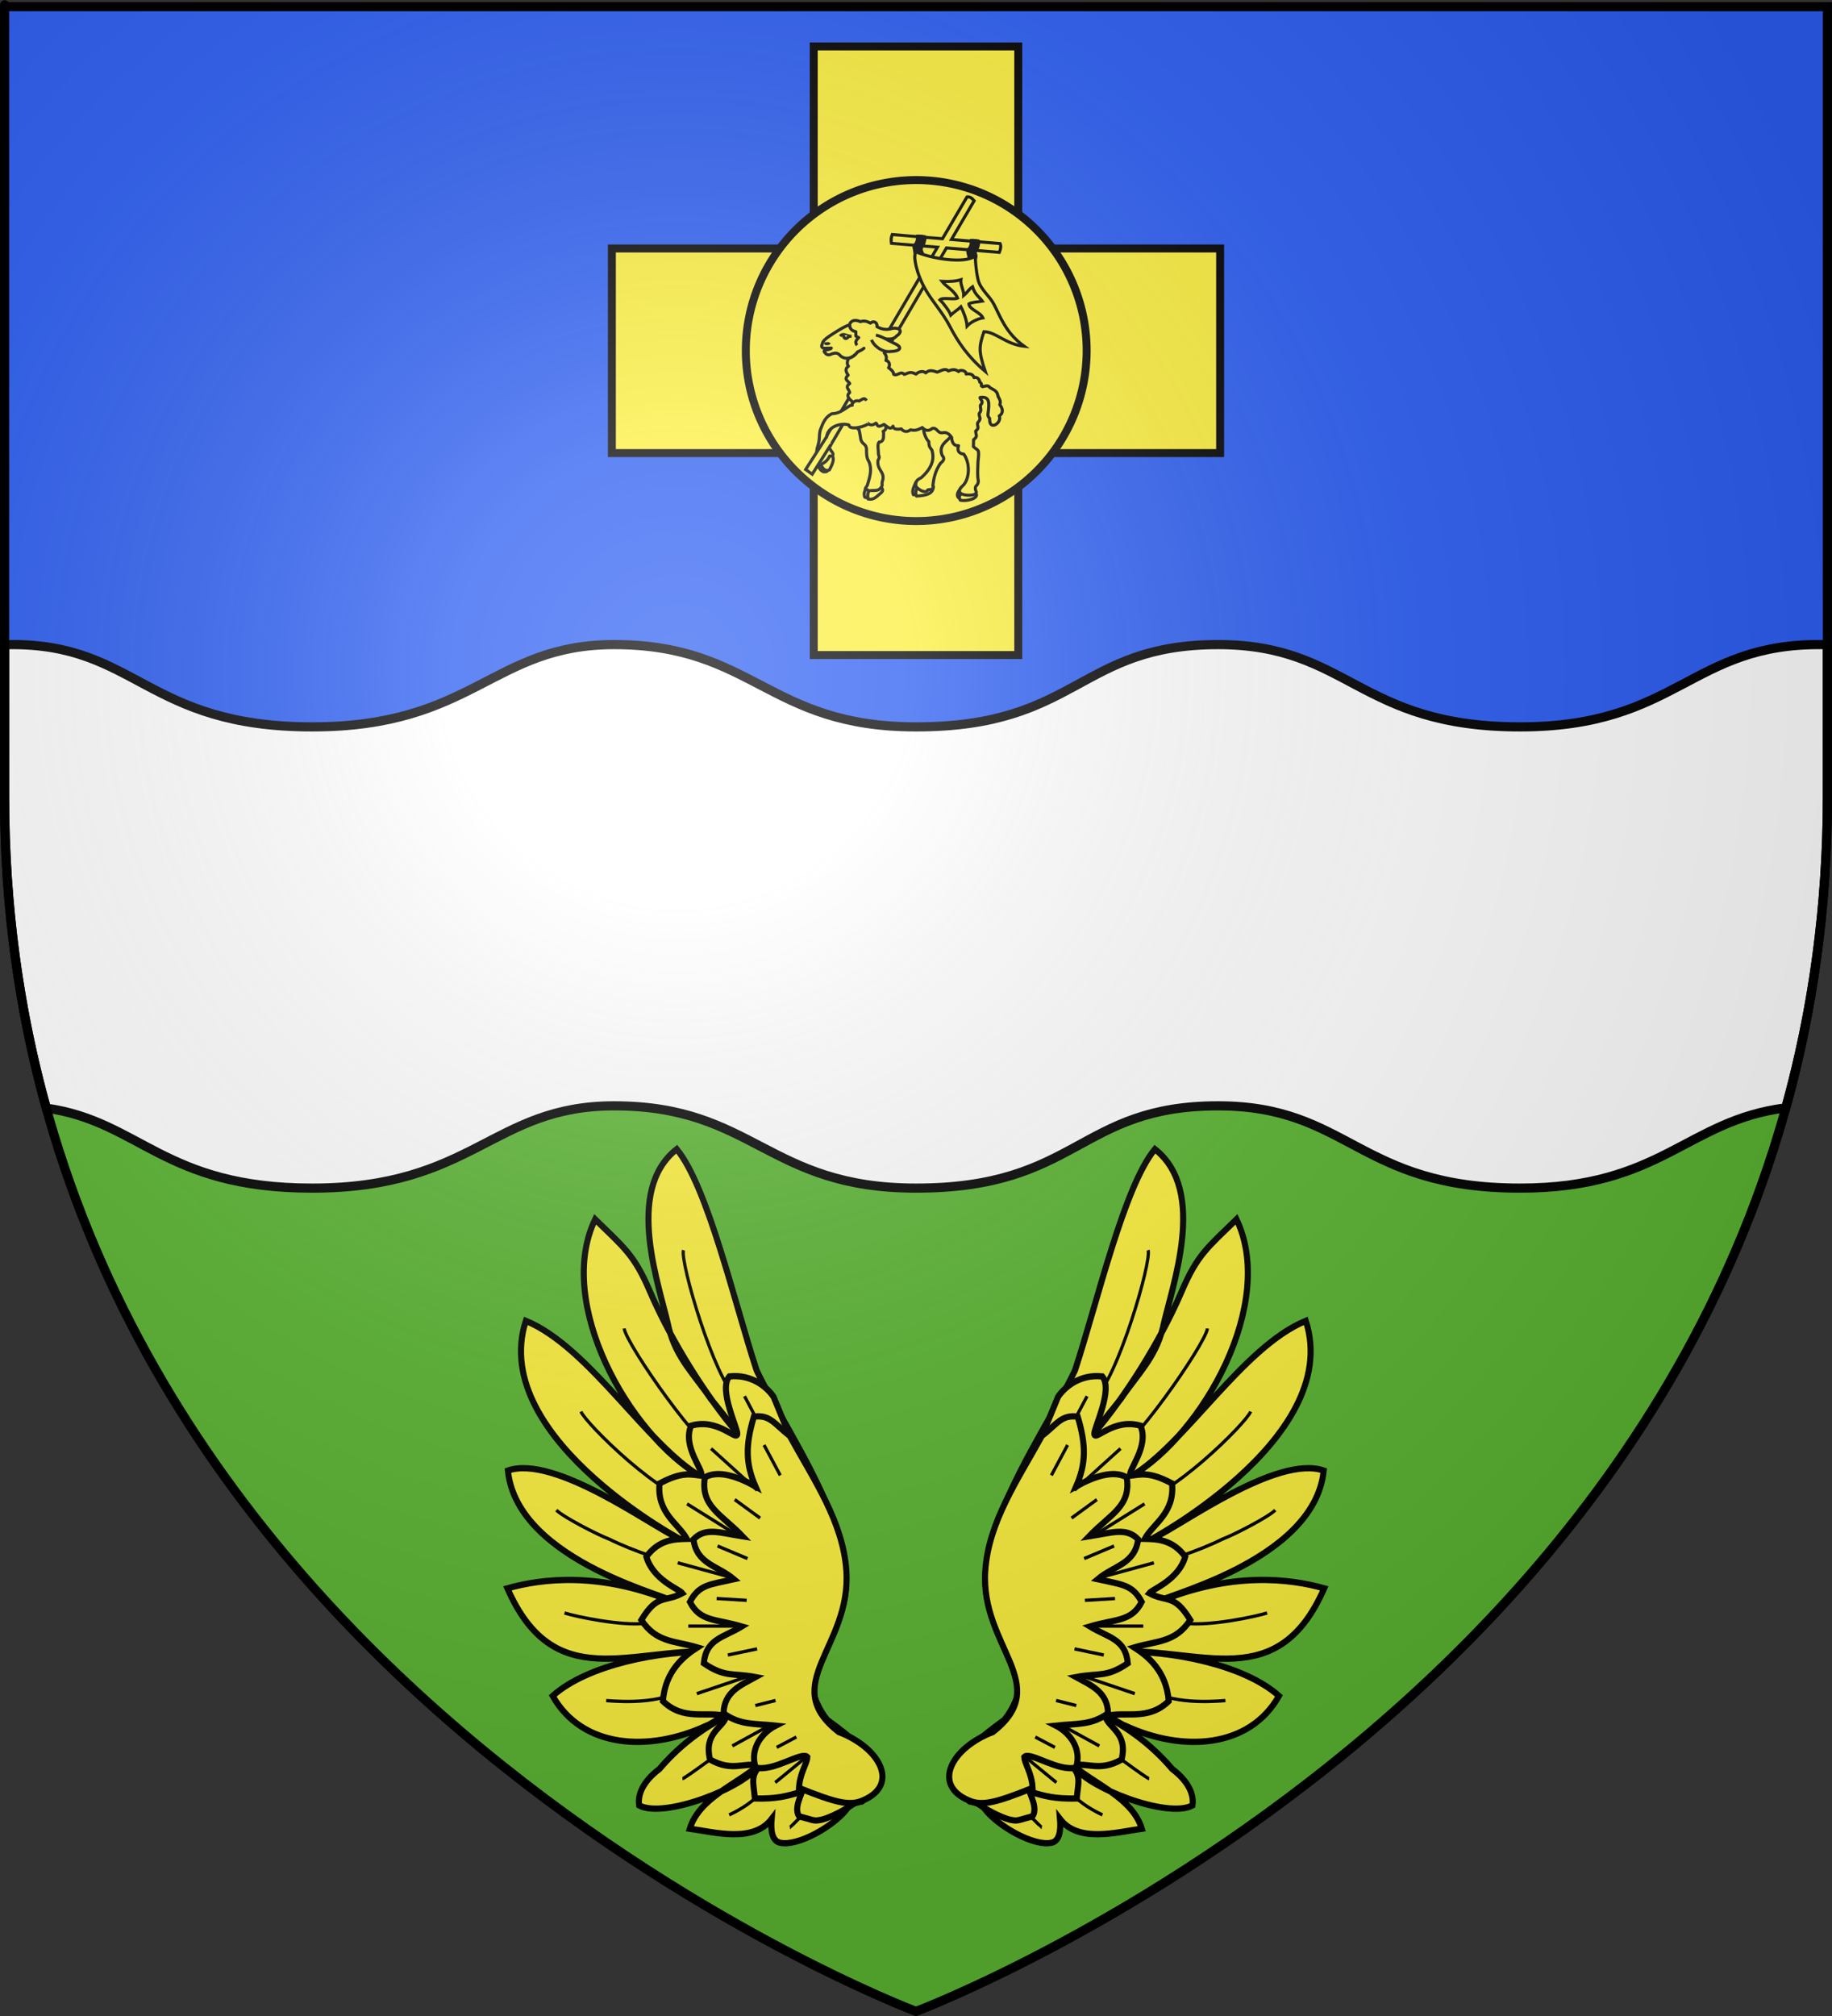 <?xml version="1.0" encoding="UTF-8" standalone="no"?>
<svg
   xmlns:dc="http://purl.org/dc/elements/1.1/"
   xmlns:cc="http://creativecommons.org/ns#"
   xmlns:rdf="http://www.w3.org/1999/02/22-rdf-syntax-ns#"
   xmlns:svg="http://www.w3.org/2000/svg"
   xmlns="http://www.w3.org/2000/svg"
   xmlns:xlink="http://www.w3.org/1999/xlink"
   xmlns:sodipodi="http://sodipodi.sourceforge.net/DTD/sodipodi-0.dtd"
   xmlns:inkscape="http://www.inkscape.org/namespaces/inkscape"
   height="660"
   width="600"
   version="1.0"
   id="svg2"
   sodipodi:version="0.32"
   inkscape:version="0.46"
   sodipodi:docname="Blason ville fr Avord (Cher).svg"
   sodipodi:docbase="D:\Mes documents\Renaud-Notre Lapin"
   inkscape:export-filename="/Users/olivier/Desktop/Blason Rouge/Blason_Vide_3D.png"
   inkscape:export-xdpi="144"
   inkscape:export-ydpi="144"
   inkscape:output_extension="org.inkscape.output.svg.inkscape">
  <rect width="100%" height="100%" fill="#333333" stroke="none"/>
  <sodipodi:namedview
     inkscape:window-height="814"
     inkscape:window-width="1152"
     inkscape:pageshadow="2"
     inkscape:pageopacity="0.0"
     guidetolerance="10.0"
     gridtolerance="10.0"
     objecttolerance="10.0"
     borderopacity="1.0"
     bordercolor="#666666"
     pagecolor="#ffffff"
     id="base"
     showgrid="false"
     height="660px"
     inkscape:zoom="0.70710678"
     inkscape:cx="339.87459"
     inkscape:cy="383.07632"
     inkscape:window-x="-8"
     inkscape:window-y="-8"
     inkscape:current-layer="layer3"
     showguides="true"
     inkscape:guide-bbox="true" />
  <desc
     id="desc4">Flag of Canton of Valais (Wallis)</desc>
  <defs
     id="defs6">
    <linearGradient
       id="linearGradient2893">
      <stop
         style="stop-color:white;stop-opacity:0.314;"
         offset="0"
         id="stop2895" />
      <stop
         id="stop2897"
         offset="0.19"
         style="stop-color:white;stop-opacity:0.251;" />
      <stop
         style="stop-color:#6b6b6b;stop-opacity:0.125;"
         offset="0.6"
         id="stop2901" />
      <stop
         style="stop-color:black;stop-opacity:0.125;"
         offset="1"
         id="stop2899" />
    </linearGradient>
    <radialGradient
       inkscape:collect="always"
       xlink:href="#linearGradient2893"
       id="radialGradient3163"
       gradientUnits="userSpaceOnUse"
       gradientTransform="matrix(1.353,0,0,1.349,-77.629,-85.747)"
       cx="221.445"
       cy="226.331"
       fx="221.445"
       fy="226.331"
       r="300" />
  </defs>
  <g
     inkscape:groupmode="layer"
     id="layer3"
     inkscape:label="Fond écu"
     style="display:inline">
    <path
       id="path2855"
       style="fill:#5ab532;fill-opacity:1;fill-rule:evenodd;stroke:none;stroke-width:1px;stroke-linecap:butt;stroke-linejoin:miter;stroke-opacity:1"
       d="M 300,658.5 C 300,658.5 598.5,546.18 598.5,260.728 C 598.5,-24.723 598.5,2.176 598.5,2.176 L 1.5,2.176 L 1.5,260.728 C 1.5,546.18 300,658.5 300,658.5 z "
       sodipodi:nodetypes="cccccc" />
    <path
       style="display:inline;fill:#2b5df2;fill-opacity:1;fill-rule:evenodd;stroke:none;stroke-width:1px;stroke-linecap:butt;stroke-linejoin:miter;stroke-opacity:1"
       d="M 1.5 2.188 L 1.5 260.719 C 1.5 274.876 2.261 288.624 3.656 301.938 L 596.344 301.938 C 597.739 288.624 598.5 274.876 598.5 260.719 C 598.5 -24.733 598.5 2.188 598.5 2.188 L 1.5 2.188 z "
       id="path3407" />
    <path
       style="display:inline;fill:#ffffff;fill-opacity:1;fill-rule:evenodd;stroke:#000000;stroke-width:3;stroke-linecap:butt;stroke-linejoin:miter;stroke-opacity:1;stroke-miterlimit:4;stroke-dasharray:none"
       d="M 3.312 211.031 C 2.695 211.037 2.102 211.046 1.5 211.062 L 1.5 260.719 C 1.5 297.583 6.485 331.561 15.156 362.781 C 45.885 367.115 53.575 388.969 102.219 388.969 C 155.107 388.969 161.235 362.031 201.125 362.031 C 246.854 362.031 251.382 388.969 300.031 388.969 C 353.06 388.969 353.208 362.031 398.938 362.031 C 441.747 362.031 444.821 388.969 497.844 388.969 C 544.227 388.968 552.39 366.785 584.875 362.688 C 593.53 331.493 598.5 297.545 598.5 260.719 C 598.5 205.892 598.5 245.247 598.5 211.062 C 597.915 211.046 597.352 211.038 596.75 211.031 C 553.729 210.53 549.407 237.968 497.844 237.969 C 444.821 237.969 441.747 211.031 398.938 211.031 C 353.208 211.031 353.06 237.969 300.031 237.969 C 251.382 237.969 246.854 211.031 201.125 211.031 C 161.235 211.031 155.107 237.969 102.219 237.969 C 47.871 237.969 44.673 210.671 3.312 211.031 z "
       id="path3516" />
    <g
       style="fill:#fcef3c;stroke:#000000;stroke-opacity:1"
       id="g3067"
       transform="matrix(0.639,0,0,0.626,-558.801,975.413)" />
    <g
       id="g5508"
       transform="matrix(1.038,0,0,1.095,-6.289,-50.94)">
      <g
         transform="matrix(-0.635,7.1202123e-2,6.9770238e-2,0.622,1003.51,456.449)"
         id="g3096"
         style="fill:#fcef3c;stroke:#000000;stroke-opacity:1">
        <path
           sodipodi:nodetypes="cccccccsccccccccccccccccsscc"
           id="path3099"
           d="M 1163.555,34.419 C 1170.947,23.258 1171.901,7.287 1164.908,-2.609 C 1121.455,-26.225 1168.113,-101.691 1179.966,-135.474 C 1187.355,-168.96 1194.378,-225.386 1207.629,-244.922 C 1235.946,-228.025 1222.963,-180.309 1220.82,-160.368 C 1218.76,-145.748 1210.502,-136.57 1203.838,-124.293 C 1198.074,-115.603 1188.298,-100.639 1193.044,-107.313 C 1205.339,-124.869 1220.046,-153.138 1228.25,-179.067 C 1233.988,-197.202 1238.643,-201.219 1251.328,-216.2 C 1275.316,-178.846 1246.309,-112.45 1212.882,-88.154 C 1237.792,-106.145 1260.773,-155.839 1290.63,-171.9 C 1316.016,-116.891 1218.62,-54.65 1227.775,-60.576 C 1240.22,-67.847 1283.54,-106.824 1307.236,-101.838 C 1307.46,-57.062 1229.799,-31.611 1231.788,-29.548 C 1267.319,-49.094 1296.691,-48.549 1313.617,-45.957 C 1296.316,7.077 1256.329,-10.763 1215.386,-4.325 C 1241.993,-7.964 1278.329,-5.158 1297.021,7.66 C 1285.258,34.195 1252.751,39.851 1223.293,30.483 C 1218.351,29.617 1194.912,15.576 1214.527,27.628 C 1227.05,32.482 1238.545,39.301 1248.445,48.353 C 1252.554,50.628 1260.64,56.341 1260.302,64.495 C 1248.719,72.369 1207.22,61.746 1199.813,52.314 C 1212.054,60.222 1230.534,64.539 1236.653,78.396 C 1224.432,81.524 1206.312,88.752 1196.004,78.396 C 1197.092,83.809 1196.914,88.84 1193.079,90.127 C 1184.499,93.006 1165.623,85.158 1158.437,77.732 C 1156.66,75.896 1153.874,75.324 1150.793,75.153 C 1131.109,62.833 1152.154,44.697 1163.555,34.419 z"
           style="fill:#fcef3c;fill-opacity:1;fill-rule:evenodd;stroke:#000000;stroke-width:3;stroke-linecap:butt;stroke-linejoin:miter;stroke-miterlimit:4;stroke-dasharray:none;stroke-opacity:1" />
        <path
           id="path3101"
           style="fill:#fcef3c;fill-opacity:0.75;fill-rule:evenodd;stroke:#000000;stroke-width:1.582;stroke-linecap:butt;stroke-linejoin:miter;stroke-miterlimit:4;stroke-dasharray:none;stroke-opacity:1"
           d="M 1191.064,-123.191 C 1201.135,-133.607 1211.959,-191.33 1209.574,-196.596 M 1201.277,-96.383 C 1210.367,-98.109 1242.692,-155.351 1242.766,-162.766 M 1215.319,-75.957 C 1232.125,-78.464 1266.835,-120.137 1268.298,-125.745 M 1220.426,-44.851 C 1232.66,-48.662 1250.314,-56.819 1261.037,-63.561 C 1266.861,-66.473 1282.553,-76.723 1285.532,-80.34 M 1225.532,-22.979 C 1232.892,-23.172 1240.255,-21.458 1247.614,-21.593 C 1259.637,-21.538 1281.725,-28.771 1286.886,-31.058 M 1214.681,7.66 C 1220.426,7.021 1223.617,9.574 1229.362,8.936 C 1239.116,18.78 1263.891,14.24 1271.006,12.875 M 1205.106,36.383 C 1214.061,41.843 1236.383,54.255 1237.66,54.255 M 1185.957,61.277 C 1190.894,62.577 1195.846,63.831 1200.773,65.16 C 1202.23,68.099 1210.057,71.993 1216.596,74.043 M 1167.447,70.851 C 1177.209,74.738 1187.286,83.508 1187.498,83.508" />
        <path
           sodipodi:nodetypes="ccsccccccccccccccccccccc"
           id="path3119"
           d="M 1173.021,-121.915 C 1175.859,-127.126 1182.771,-133.962 1193.638,-134.093 C 1199.854,-128.511 1192.108,-108.866 1192.768,-106.232 C 1193.603,-102.901 1201.377,-115.043 1214.987,-112.845 C 1220.497,-103.45 1211.031,-90.937 1212.569,-88.519 C 1217.344,-89.575 1221.606,-91.756 1233.507,-87.165 C 1236.353,-73.261 1226.443,-67.218 1222.979,-59.362 C 1228.571,-59.872 1236.566,-60.806 1243.777,-53.139 C 1241.653,-41.677 1229.263,-35.857 1228.018,-33.817 C 1237.199,-30.288 1240.182,-35.151 1249.554,-23.388 C 1243.326,-11.726 1234.267,-11.711 1223.497,-7.221 C 1230.64,-3.811 1240.495,2.166 1243.197,16.315 C 1233.912,27.187 1222.02,23.369 1212.869,27.067 C 1214.978,32.518 1224.91,33.509 1223.128,46.707 C 1212.528,54.124 1206.498,49.574 1198.963,52.5 C 1204.193,56.817 1203.033,59.869 1203.135,67.711 C 1192.327,69.187 1187.439,68.406 1179.769,67.104 C 1179.718,68.194 1184.697,74.361 1182.372,78.671 C 1176.031,81.02 1175.586,81.788 1172.616,81.598 C 1166.417,81.644 1140.916,71.979 1151.421,66.628 C 1164.21,55.908 1164.233,45.188 1177.021,34.468 C 1181.064,19.787 1176.809,4.468 1180.851,-10.213 C 1178.807,-25.75 1163.474,-65.797 1160.763,-81.197 L 1173.021,-121.915 z"
           style="fill:#fcef3c;fill-opacity:1;fill-rule:evenodd;stroke:#000000;stroke-width:3;stroke-linecap:butt;stroke-linejoin:miter;stroke-miterlimit:4;stroke-dasharray:none;stroke-opacity:1" />
        <path
           sodipodi:nodetypes="cscccccccccccccccccc"
           id="path3121"
           d="M 1158.511,40.851 C 1185.927,14.977 1147.944,1.135 1146.383,-35.106 C 1145.369,-58.657 1157.79,-80.625 1167.112,-102.431 C 1174.151,-109.118 1175.584,-113.679 1183.702,-113.617 C 1189.459,-100.358 1190.204,-91.654 1186.596,-80.426 C 1194.303,-85.771 1203.887,-90.524 1210.936,-87.532 C 1214.649,-74.038 1204.861,-69.234 1195.532,-57.447 C 1206.798,-60.498 1213.318,-63.899 1219.755,-58.753 C 1219.514,-46.802 1209.185,-44.928 1202.004,-37.559 C 1214.262,-36.334 1219.311,-37.003 1224.766,-29.262 C 1220.814,-19.226 1212.876,-19.76 1200.638,-14.681 C 1210.178,-10.435 1218.781,-10.819 1221.149,0.638 C 1211.386,8.789 1207.517,6.746 1196.494,10.118 C 1203.921,13.059 1212.801,15.325 1214.043,25.532 C 1206.527,32.236 1198.969,32.112 1189.149,34.298 C 1195.688,36.65 1203.199,43.27 1201.194,53.044 C 1192.65,56.244 1177.66,47.785 1175.233,50.971 C 1175.801,54.378 1179.73,57.955 1180.936,65.191 C 1164.163,73.952 1157.239,76.8 1150.213,74.681 C 1131.363,69.39 1138.915,50.752 1158.511,40.851 z"
           style="fill:#fcef3c;fill-opacity:1;fill-rule:evenodd;stroke:#000000;stroke-width:3;stroke-linecap:butt;stroke-linejoin:miter;stroke-miterlimit:4;stroke-dasharray:none;stroke-opacity:1" />
        <path
           id="path3123"
           style="fill:#fcef3c;fill-opacity:0.75;fill-rule:evenodd;stroke:#000000;stroke-width:1.582;stroke-linecap:butt;stroke-linejoin:miter;stroke-miterlimit:4;stroke-dasharray:none;stroke-opacity:1"
           d="M 1185.957,-78.511 L 1206.383,-100.851 M 1196.17,-56.808 L 1221.064,-75.957 M 1202.553,-38.298 L 1228.723,-48.511 M 1204.468,-15.319 L 1226.809,-17.872 M 1201.277,9.574 L 1226.17,14.681 M 1193.617,34.468 L 1211.489,41.489 M 1177.021,51.702 L 1192.34,61.277 M 1182.766,-112.979 L 1187.234,-123.83" />
        <path
           id="path3139"
           style="fill:#fcef3c;fill-opacity:0.75;fill-rule:evenodd;stroke:#000000;stroke-width:1.582;stroke-linecap:butt;stroke-linejoin:miter;stroke-miterlimit:4;stroke-dasharray:none;stroke-opacity:1"
           d="M 1173.83,-84.255 L 1180.213,-99.574 M 1185.957,-65.106 L 1197.447,-75.319 M 1194.255,-46.596 L 1208.298,-54.255 M 1196.809,-26.808 L 1211.489,-29.362 M 1194.255,-3.191 L 1208.936,-1.915 M 1187.872,22.34 L 1198.085,23.617 M 1179.574,40.851 L 1189.787,44.681" />
      </g>
      <g
         style="fill:#fcef3c;stroke:#000000;stroke-opacity:1"
         id="g4330"
         transform="matrix(0.635,7.1202123e-2,-6.9770238e-2,0.622,-413.479,456.449)">
        <path
           style="fill:#fcef3c;fill-opacity:1;fill-rule:evenodd;stroke:#000000;stroke-width:3;stroke-linecap:butt;stroke-linejoin:miter;stroke-miterlimit:4;stroke-dasharray:none;stroke-opacity:1"
           d="M 1163.555,34.419 C 1170.947,23.258 1171.901,7.287 1164.908,-2.609 C 1121.455,-26.225 1168.113,-101.691 1179.966,-135.474 C 1187.355,-168.96 1194.378,-225.386 1207.629,-244.922 C 1235.946,-228.025 1222.963,-180.309 1220.82,-160.368 C 1218.76,-145.748 1210.502,-136.57 1203.838,-124.293 C 1198.074,-115.603 1188.298,-100.639 1193.044,-107.313 C 1205.339,-124.869 1220.046,-153.138 1228.25,-179.067 C 1233.988,-197.202 1238.643,-201.219 1251.328,-216.2 C 1275.316,-178.846 1246.309,-112.45 1212.882,-88.154 C 1237.792,-106.145 1260.773,-155.839 1290.63,-171.9 C 1316.016,-116.891 1218.62,-54.65 1227.775,-60.576 C 1240.22,-67.847 1283.54,-106.824 1307.236,-101.838 C 1307.46,-57.062 1229.799,-31.611 1231.788,-29.548 C 1267.319,-49.094 1296.691,-48.549 1313.617,-45.957 C 1296.316,7.077 1256.329,-10.763 1215.386,-4.325 C 1241.993,-7.964 1278.329,-5.158 1297.021,7.66 C 1285.258,34.195 1252.751,39.851 1223.293,30.483 C 1218.351,29.617 1194.912,15.576 1214.527,27.628 C 1227.05,32.482 1238.545,39.301 1248.445,48.353 C 1252.554,50.628 1260.64,56.341 1260.302,64.495 C 1248.719,72.369 1207.22,61.746 1199.813,52.314 C 1212.054,60.222 1230.534,64.539 1236.653,78.396 C 1224.432,81.524 1206.312,88.752 1196.004,78.396 C 1197.092,83.809 1196.914,88.84 1193.079,90.127 C 1184.499,93.006 1165.623,85.158 1158.437,77.732 C 1156.66,75.896 1153.874,75.324 1150.793,75.153 C 1131.109,62.833 1152.154,44.697 1163.555,34.419 z"
           id="path4332"
           sodipodi:nodetypes="cccccccsccccccccccccccccsscc" />
        <path
           d="M 1191.064,-123.191 C 1201.135,-133.607 1211.959,-191.33 1209.574,-196.596 M 1201.277,-96.383 C 1210.367,-98.109 1242.692,-155.351 1242.766,-162.766 M 1215.319,-75.957 C 1232.125,-78.464 1266.835,-120.137 1268.298,-125.745 M 1220.426,-44.851 C 1232.66,-48.662 1250.314,-56.819 1261.037,-63.561 C 1266.861,-66.473 1282.553,-76.723 1285.532,-80.34 M 1225.532,-22.979 C 1232.892,-23.172 1240.255,-21.458 1247.614,-21.593 C 1259.637,-21.538 1281.725,-28.771 1286.886,-31.058 M 1214.681,7.66 C 1220.426,7.021 1223.617,9.574 1229.362,8.936 C 1239.116,18.78 1263.891,14.24 1271.006,12.875 M 1205.106,36.383 C 1214.061,41.843 1236.383,54.255 1237.66,54.255 M 1185.957,61.277 C 1190.894,62.577 1195.846,63.831 1200.773,65.16 C 1202.23,68.099 1210.057,71.993 1216.596,74.043 M 1167.447,70.851 C 1177.209,74.738 1187.286,83.508 1187.498,83.508"
           style="fill:#fcef3c;fill-opacity:0.75;fill-rule:evenodd;stroke:#000000;stroke-width:1.582;stroke-linecap:butt;stroke-linejoin:miter;stroke-miterlimit:4;stroke-dasharray:none;stroke-opacity:1"
           id="path4334" />
        <path
           style="fill:#fcef3c;fill-opacity:1;fill-rule:evenodd;stroke:#000000;stroke-width:3;stroke-linecap:butt;stroke-linejoin:miter;stroke-miterlimit:4;stroke-dasharray:none;stroke-opacity:1"
           d="M 1173.021,-121.915 C 1175.859,-127.126 1182.771,-133.962 1193.638,-134.093 C 1199.854,-128.511 1192.108,-108.866 1192.768,-106.232 C 1193.603,-102.901 1201.377,-115.043 1214.987,-112.845 C 1220.497,-103.45 1211.031,-90.937 1212.569,-88.519 C 1217.344,-89.575 1221.606,-91.756 1233.507,-87.165 C 1236.353,-73.261 1226.443,-67.218 1222.979,-59.362 C 1228.571,-59.872 1236.566,-60.806 1243.777,-53.139 C 1241.653,-41.677 1229.263,-35.857 1228.018,-33.817 C 1237.199,-30.288 1240.182,-35.151 1249.554,-23.388 C 1243.326,-11.726 1234.267,-11.711 1223.497,-7.221 C 1230.64,-3.811 1240.495,2.166 1243.197,16.315 C 1233.912,27.187 1222.02,23.369 1212.869,27.067 C 1214.978,32.518 1224.91,33.509 1223.128,46.707 C 1212.528,54.124 1206.498,49.574 1198.963,52.5 C 1204.193,56.817 1203.033,59.869 1203.135,67.711 C 1192.327,69.187 1187.439,68.406 1179.769,67.104 C 1179.718,68.194 1184.697,74.361 1182.372,78.671 C 1176.031,81.02 1175.586,81.788 1172.616,81.598 C 1166.417,81.644 1140.916,71.979 1151.421,66.628 C 1164.21,55.908 1164.233,45.188 1177.021,34.468 C 1181.064,19.787 1176.809,4.468 1180.851,-10.213 C 1178.807,-25.75 1163.474,-65.797 1160.763,-81.197 L 1173.021,-121.915 z"
           id="path4336"
           sodipodi:nodetypes="ccsccccccccccccccccccccc" />
        <path
           style="fill:#fcef3c;fill-opacity:1;fill-rule:evenodd;stroke:#000000;stroke-width:3;stroke-linecap:butt;stroke-linejoin:miter;stroke-miterlimit:4;stroke-dasharray:none;stroke-opacity:1"
           d="M 1158.511,40.851 C 1185.927,14.977 1147.944,1.135 1146.383,-35.106 C 1145.369,-58.657 1157.79,-80.625 1167.112,-102.431 C 1174.151,-109.118 1175.584,-113.679 1183.702,-113.617 C 1189.459,-100.358 1190.204,-91.654 1186.596,-80.426 C 1194.303,-85.771 1203.887,-90.524 1210.936,-87.532 C 1214.649,-74.038 1204.861,-69.234 1195.532,-57.447 C 1206.798,-60.498 1213.318,-63.899 1219.755,-58.753 C 1219.514,-46.802 1209.185,-44.928 1202.004,-37.559 C 1214.262,-36.334 1219.311,-37.003 1224.766,-29.262 C 1220.814,-19.226 1212.876,-19.76 1200.638,-14.681 C 1210.178,-10.435 1218.781,-10.819 1221.149,0.638 C 1211.386,8.789 1207.517,6.746 1196.494,10.118 C 1203.921,13.059 1212.801,15.325 1214.043,25.532 C 1206.527,32.236 1198.969,32.112 1189.149,34.298 C 1195.688,36.65 1203.199,43.27 1201.194,53.044 C 1192.65,56.244 1177.66,47.785 1175.233,50.971 C 1175.801,54.378 1179.73,57.955 1180.936,65.191 C 1164.163,73.952 1157.239,76.8 1150.213,74.681 C 1131.363,69.39 1138.915,50.752 1158.511,40.851 z"
           id="path4338"
           sodipodi:nodetypes="cscccccccccccccccccc" />
        <path
           d="M 1185.957,-78.511 L 1206.383,-100.851 M 1196.17,-56.808 L 1221.064,-75.957 M 1202.553,-38.298 L 1228.723,-48.511 M 1204.468,-15.319 L 1226.809,-17.872 M 1201.277,9.574 L 1226.17,14.681 M 1193.617,34.468 L 1211.489,41.489 M 1177.021,51.702 L 1192.34,61.277 M 1182.766,-112.979 L 1187.234,-123.83"
           style="fill:#fcef3c;fill-opacity:0.75;fill-rule:evenodd;stroke:#000000;stroke-width:1.582;stroke-linecap:butt;stroke-linejoin:miter;stroke-miterlimit:4;stroke-dasharray:none;stroke-opacity:1"
           id="path4340" />
        <path
           d="M 1173.83,-84.255 L 1180.213,-99.574 M 1185.957,-65.106 L 1197.447,-75.319 M 1194.255,-46.596 L 1208.298,-54.255 M 1196.809,-26.808 L 1211.489,-29.362 M 1194.255,-3.191 L 1208.936,-1.915 M 1187.872,22.34 L 1198.085,23.617 M 1179.574,40.851 L 1189.787,44.681"
           style="fill:#fcef3c;fill-opacity:0.75;fill-rule:evenodd;stroke:#000000;stroke-width:1.582;stroke-linecap:butt;stroke-linejoin:miter;stroke-miterlimit:4;stroke-dasharray:none;stroke-opacity:1"
           id="path4342" />
      </g>
    </g>
    <g
       id="g5453"
       style="fill:#fcef3c">
      <path
         style="fill:#fcef3c;stroke:#000000;stroke-width:2.6;stroke-miterlimit:4;stroke-dasharray:none;stroke-opacity:1"
         d="M 266.51,15.2 L 266.51,81.35 L 200.395,81.35 L 200.395,148.331 L 266.51,148.331 L 266.51,214.446 L 333.49,214.446 L 333.49,148.331 L 399.605,148.331 L 399.605,81.35 L 333.49,81.35 L 333.49,15.2 L 266.51,15.2 z"
         id="rect4362" />
      <path
         sodipodi:type="arc"
         style="fill:#fcef3c;stroke:#000000;stroke-width:4.021;stroke-miterlimit:4;stroke-dasharray:none;stroke-opacity:1"
         id="path4370"
         sodipodi:cx="203.64676"
         sodipodi:cy="-147.51595"
         sodipodi:rx="86.267029"
         sodipodi:ry="86.267029"
         d="M 289.914,-147.516 A 86.267,86.267 0 1 1 117.38,-147.516 A 86.267,86.267 0 1 1 289.914,-147.516 z"
         transform="matrix(0.647,0,0,0.647,168.316,210.211)" />
      <g
         id="g5198"
         transform="matrix(0.193,0,0,0.189,-125.829,383.998)"
         style="fill:#fcef3c;stroke:#000000;stroke-width:5.247;stroke-miterlimit:4;stroke-dasharray:none;stroke-opacity:1">
        <g
           id="g18252"
           transform="translate(1906.495,-1716.622)"
           style="fill:#fcef3c;stroke:#000000;stroke-width:5.247;stroke-miterlimit:4;stroke-dasharray:none;stroke-opacity:1">
          <path
             sodipodi:nodetypes="ccccc"
             id="path69145"
             d="M 299.478,520.608 C 296.898,527.466 291.996,534.949 295.555,541.95 C 312.539,540.909 324.429,537.724 324.012,524.922 L 321.046,525.192 C 318.71,532.184 306.667,526.504 299.478,520.608 z"
             style="fill:#fcef3c;fill-opacity:1;fill-rule:evenodd;stroke:#000000;stroke-width:5.247;stroke-linecap:butt;stroke-linejoin:round;stroke-miterlimit:4;stroke-dasharray:none;stroke-opacity:1" />
          <path
             style="fill:#fcef3c;fill-opacity:1;fill-rule:evenodd;stroke:#000000;stroke-width:5.247;stroke-linecap:butt;stroke-linejoin:round;stroke-miterlimit:4;stroke-dasharray:none;stroke-opacity:1"
             d="M 304.614,522.891 C 302.034,529.749 297.132,537.231 300.691,544.233 C 317.675,543.192 329.565,540.007 329.148,527.205 L 326.182,527.474 C 323.846,534.466 311.803,528.786 304.614,522.891 z"
             id="path12537"
             sodipodi:nodetypes="ccccc" />
          <path
             sodipodi:nodetypes="ccccccscccc"
             id="path69126"
             d="M 359.093,440.974 C 353.156,449.302 337.205,455.41 344.314,473.867 C 347.392,477.475 349.176,481.342 341.618,487.078 C 332.293,500.799 329.946,513.616 328.517,525.902 C 330.662,534.266 324.615,532.14 319.889,533.451 C 317.643,539.397 307.315,535.933 300.048,528.058 C 298.431,521.912 300.44,518.701 302.241,516.594 C 303.998,514.539 307.213,513.535 309.309,511.882 C 330.265,492.474 330.285,476.544 326.978,464.7 C 324.578,460.861 321.667,459.71 321.617,449.872 C 316.043,444.839 309.637,428.371 313.83,416.544"
             style="fill:#fcef3c;fill-opacity:1;fill-rule:evenodd;stroke:#000000;stroke-width:5.247;stroke-linecap:butt;stroke-linejoin:round;stroke-miterlimit:4;stroke-dasharray:none;stroke-opacity:1" />
          <g
             transform="matrix(0.997,-7.6845297e-2,7.6845297e-2,0.997,-56.084,13.957)"
             id="g17245"
             style="fill:#fcef3c;stroke:#000000;stroke-width:5.247;stroke-miterlimit:4;stroke-dasharray:none;stroke-opacity:1">
            <path
               style="fill:#fcef3c;fill-opacity:1;fill-rule:evenodd;stroke:#000000;stroke-width:5.247;stroke-linecap:butt;stroke-linejoin:round;stroke-miterlimit:4;stroke-dasharray:none;stroke-opacity:1"
               d="M 230.89,535.563 C 229.028,539.749 225.251,543.731 227.354,551.24 C 235.453,555.215 242.492,549.81 250.592,546.439 C 257.769,541.774 257.573,540.32 254.186,536.315 C 243.799,543.492 235.978,542.309 230.89,535.563 z"
               id="path69143"
               sodipodi:nodetypes="ccccc" />
            <path
               sodipodi:nodetypes="ccccc"
               id="path12535"
               d="M 236.192,537.684 C 234.33,541.87 231.979,545.851 232.656,554.787 C 240.755,557.336 245.512,553.642 253.04,547.704 C 260.217,543.039 259.451,540.158 256.064,536.153 C 245.677,543.33 242.422,541.577 236.192,537.684 z"
               style="fill:#fcef3c;fill-opacity:1;fill-rule:evenodd;stroke:#000000;stroke-width:5.247;stroke-linecap:butt;stroke-linejoin:round;stroke-miterlimit:4;stroke-dasharray:none;stroke-opacity:1" />
            <path
               sodipodi:nodetypes="cccccccscccccccccccc"
               id="path17071"
               d="M 219.824,400.048 C 221.019,401.79 222.293,406.846 223.471,413.049 C 223.471,413.049 224.098,416.834 224.824,421.432 C 220.297,427.993 224.424,431.896 226.743,434.405 C 227.529,440.638 228.028,445.646 228.062,447.175 C 228.17,460.737 236.577,457.352 236.69,468.205 C 236.06,477.553 235.457,483.638 239.116,490.313 C 243.696,504.165 238.729,516.787 233.584,530.197 C 232.628,532.688 230.24,534.35 229.332,536.908 C 231.142,538.545 233.698,539.183 235.435,540.862 C 242.784,540.008 250.138,542.705 254.316,538.458 C 261.286,532.395 256.302,532.475 259.766,524.823 C 265.208,509.763 251.008,506.258 254.644,489.235 C 257.789,485.251 257.335,482.376 256.261,479.798 C 256.766,471.061 255.225,461.421 258.926,457.96 C 263.596,458.648 267.552,454.385 267.237,446.526 C 268.18,443.808 267.694,441.804 267.237,439.786 C 272.233,438.15 273.405,434.251 271.785,429.532 C 276.463,422.158 276.238,417.343 274.086,414.24 C 274.47,408.016 274.062,402.812 272.623,401.569"
               style="fill:#fcef3c;fill-opacity:1;fill-rule:evenodd;stroke:#000000;stroke-width:5.247;stroke-linecap:butt;stroke-linejoin:round;stroke-miterlimit:4;stroke-dasharray:none;stroke-opacity:1" />
          </g>
          <path
             sodipodi:nodetypes="cccc"
             id="path69147"
             d="M 376.379,529.537 C 370.921,537.32 368.116,541.365 371.612,546.734 C 382.67,549.317 404.397,543.359 397.948,534.66 C 387.753,535.957 380.11,534.703 376.379,529.537 z"
             style="fill:#fcef3c;fill-opacity:1;fill-rule:evenodd;stroke:#000000;stroke-width:5.247;stroke-linecap:butt;stroke-linejoin:round;stroke-miterlimit:4;stroke-dasharray:none;stroke-opacity:1" />
          <path
             style="fill:#fcef3c;fill-opacity:1;fill-rule:evenodd;stroke:#000000;stroke-width:5.247;stroke-linecap:butt;stroke-linejoin:round;stroke-miterlimit:4;stroke-dasharray:none;stroke-opacity:1"
             d="M 379.803,534.102 C 374.345,541.885 371.54,545.93 375.036,551.299 C 386.094,553.882 407.821,547.924 401.372,539.225 C 391.177,540.522 383.534,539.269 379.803,534.102 z"
             id="path12539"
             sodipodi:nodetypes="cccc" />
          <path
             style="fill:#fcef3c;fill-opacity:1;fill-rule:evenodd;stroke:#000000;stroke-width:5.247;stroke-linecap:butt;stroke-linejoin:round;stroke-miterlimit:4;stroke-dasharray:none;stroke-opacity:1"
             d="M 214.582,416.71 C 215.537,403.393 206.824,408.99 205.685,404.038"
             id="path9681"
             sodipodi:nodetypes="cc" />
          <g
             transform="matrix(0.994,-0.11,0.11,0.994,-61.519,35.824)"
             id="g17268"
             style="fill:#fcef3c;stroke:#000000;stroke-width:5.247;stroke-miterlimit:4;stroke-dasharray:none;stroke-opacity:1">
            <path
               style="opacity:1;fill:#fcef3c;fill-opacity:1;stroke:#000000;stroke-width:5.247;stroke-miterlimit:4;stroke-dasharray:none;stroke-opacity:1;display:inline"
               d="M 147.469,447.42 C 148.931,454.292 151.727,457.831 154.662,461.02 L 401.922,123.474 L 490.266,140.974 C 493.538,134.832 494.451,129.871 493.235,125.974 L 411.922,109.88 L 457.547,47.568 C 454.955,43.702 452.581,39.617 446.36,39.38 L 396.891,106.912 L 313.016,90.287 C 310.338,95.287 309.743,100.287 310.047,105.287 L 386.922,120.505 L 147.469,447.42 z"
               id="path77225"
               sodipodi:nodetypes="ccccccccccccc" />
            <g
               id="g17255"
               transform="translate(-22.448,-13.469)"
               style="fill:#fcef3c;stroke:#000000;stroke-width:5.247;stroke-miterlimit:4;stroke-dasharray:none;stroke-opacity:1">
              <g
                 style="fill:#fcef3c;stroke:#000000;stroke-width:15.352;stroke-miterlimit:4;stroke-dasharray:none;stroke-opacity:1;display:inline"
                 transform="matrix(-0.342,0,0,0.342,729.27,38.838)"
                 id="g17216">
                <path
                   style="fill:#fcef3c;fill-opacity:1;fill-rule:evenodd;stroke:#000000;stroke-width:15.352;stroke-linecap:butt;stroke-linejoin:miter;stroke-miterlimit:4;stroke-dasharray:none;stroke-opacity:1"
                   d="M 744.444,266.054 L 731.752,268.818 C 722.104,266.139 739.203,312.612 749.203,318.861 C 760.622,335.018 738.716,332.408 760.639,369.509 L 767.711,366.896 C 762.112,340.622 776.447,330.998 763.677,314.569 C 751.457,306.827 732.092,263.284 744.444,266.054 z"
                   id="path17218"
                   inkscape:transform-center-y="16.835876"
                   inkscape:transform-center-x="5.6119586"
                   sodipodi:nodetypes="ccccccc" />
                <path
                   style="fill:#fcef3c;fill-opacity:1;fill-rule:evenodd;stroke:#000000;stroke-width:15.352;stroke-linecap:butt;stroke-linejoin:miter;stroke-miterlimit:4;stroke-dasharray:none;stroke-opacity:1"
                   d="M 759.559,263.285 L 743.404,266.085 C 731.167,266.749 747.595,307.312 761.019,315.221 C 770.195,334.772 758.729,342.43 766.292,362.627 L 771.626,364.037 C 773.237,342.059 782.345,328.295 774.394,309.742 C 753.931,285.115 749.044,260.632 759.559,263.285 z"
                   id="path17220"
                   sodipodi:nodetypes="ccccccc" />
                <path
                   style="fill:#fcef3c;fill-opacity:1;fill-rule:evenodd;stroke:#000000;stroke-width:15.352;stroke-linecap:butt;stroke-linejoin:miter;stroke-miterlimit:4;stroke-dasharray:none;stroke-opacity:1"
                   d="M 769.857,261.825 L 754.985,263.586 C 744.313,261.674 756.058,305.691 773.51,312.387 C 777.885,330.262 770.505,340.386 774.961,364.988 L 785.502,364.477 C 781.725,342.794 791.598,326.371 786.863,309.201 C 763.084,291.153 763.162,260.503 769.857,261.825 z"
                   id="path17222"
                   sodipodi:nodetypes="ccccccc" />
              </g>
              <g
                 id="g36024"
                 transform="matrix(-0.342,0,0,0.342,639.389,21.377)"
                 style="fill:#fcef3c;stroke:#000000;stroke-width:15.352;stroke-miterlimit:4;stroke-dasharray:none;stroke-opacity:1;display:inline">
                <path
                   sodipodi:nodetypes="ccccccc"
                   inkscape:transform-center-x="5.6119586"
                   inkscape:transform-center-y="16.835876"
                   id="path36026"
                   d="M 744.444,266.054 L 731.752,268.818 C 722.104,266.139 739.203,312.612 749.203,318.861 C 760.622,335.018 748.585,346.922 746.706,368.347 L 761.325,366.896 C 763.273,344.686 776.447,330.998 763.677,314.569 C 751.457,306.827 732.092,263.284 744.444,266.054 z"
                   style="fill:#fcef3c;fill-opacity:1;fill-rule:evenodd;stroke:#000000;stroke-width:15.352;stroke-linecap:butt;stroke-linejoin:miter;stroke-miterlimit:4;stroke-dasharray:none;stroke-opacity:1" />
                <path
                   sodipodi:nodetypes="ccccccc"
                   id="path36028"
                   d="M 759.559,263.285 L 743.404,266.085 C 731.167,266.749 747.595,307.312 761.019,315.221 C 770.195,334.772 759.89,343.591 758.165,363.788 L 771.626,364.037 C 773.237,342.059 782.345,328.295 774.394,309.742 C 753.931,285.115 749.044,260.632 759.559,263.285 z"
                   style="fill:#fcef3c;fill-opacity:1;fill-rule:evenodd;stroke:#000000;stroke-width:15.352;stroke-linecap:butt;stroke-linejoin:miter;stroke-miterlimit:4;stroke-dasharray:none;stroke-opacity:1" />
                <path
                   sodipodi:nodetypes="ccccccc"
                   id="path36030"
                   d="M 769.857,261.825 L 754.985,263.586 C 744.313,261.674 756.058,305.691 773.51,312.387 C 777.885,330.262 772.827,338.064 773.219,361.504 L 783.18,362.155 C 782.306,341.053 791.598,326.371 786.863,309.201 C 763.084,291.153 763.162,260.503 769.857,261.825 z"
                   style="fill:#fcef3c;fill-opacity:1;fill-rule:evenodd;stroke:#000000;stroke-width:15.352;stroke-linecap:butt;stroke-linejoin:miter;stroke-miterlimit:4;stroke-dasharray:none;stroke-opacity:1" />
              </g>
              <g
                 transform="matrix(0.914,0,0,0.914,32.698,13.237)"
                 id="g31147"
                 style="fill:#fcef3c;stroke:#000000;stroke-width:5.738;stroke-miterlimit:4;stroke-dasharray:none;stroke-opacity:1;display:inline">
                <path
                   style="fill:#fcef3c;fill-opacity:1;fill-rule:evenodd;stroke:#000000;stroke-width:5.738;stroke-linecap:butt;stroke-linejoin:miter;stroke-miterlimit:4;stroke-dasharray:none;stroke-opacity:1"
                   d="M 474.368,375.878 C 445.456,344.878 430.278,315.263 417.906,282.448 C 409.127,259.292 394.2,237.155 384.19,216.139 C 374.236,195.24 370.406,176.663 368.682,163.488 C 366.519,140.576 369.619,146.433 369.53,135.335 C 395.939,151.89 459.657,169.973 479.855,156.263 C 479.442,164.678 478.111,182.82 480.217,201.566 C 482.299,220.097 497.815,234.015 504.37,251.238 C 513.799,276.011 519.753,307.058 551.501,336.525 C 518.294,329.35 501.486,302.994 480.15,300.799 C 468.367,327.568 465.616,335.055 474.368,375.878 z"
                   id="path77227"
                   sodipodi:nodetypes="ccscccssccc" />
                <path
                   sodipodi:nodetypes="ccccccccccccc"
                   style="fill:#fcef3c;fill-opacity:1;stroke:#000000;stroke-width:5.738;stroke-miterlimit:4;stroke-dasharray:none;stroke-opacity:1"
                   d="M 481.195,274.6 C 477.712,263.061 457.573,255.89 458.212,245.278 C 463.139,242.554 476.921,243.54 483.703,242.953 C 479.693,235.371 471.762,230.088 468.375,213.877 C 461.096,217.834 457.568,223.666 450.501,228.357 C 451.916,219.23 446.221,206.643 448.484,198.123 C 438.465,200.18 426.437,199.557 413.249,197.389 C 419.051,207.479 434.987,217.814 438.514,232.21 C 431.232,234.847 411.775,227.134 405.675,231.677 C 410.909,238.37 420.646,254.505 422.55,262.693 C 429.59,257.229 436.661,254.094 442.986,249.159 C 445.577,256.001 450.828,273.474 450.258,286.663 C 458.727,279.493 470.61,275.421 481.195,274.6 z"
                   id="rect78198" />
              </g>
            </g>
          </g>
          <path
             sodipodi:nodetypes="cccccccccccccsccccccccccccccccccccccccccccccccccccccccccscccccccccccccccccc"
             style="fill:#fcef3c;fill-opacity:1;fill-rule:evenodd;stroke:#000000;stroke-width:5.247;stroke-linecap:butt;stroke-linejoin:round;stroke-miterlimit:4;stroke-dasharray:none;stroke-opacity:1"
             d="M 216.443,416.179 C 216.796,416.198 221.972,425.635 231.725,417.835 C 235.197,419.256 232.26,427.739 245.563,420.064 C 250.887,423.248 256.221,430.886 260.863,423.054 C 260.681,427.765 266.645,429.332 274.974,427.764 C 278.256,432.266 284.114,434.413 290.612,429.381 C 299.859,431.788 304.928,428.226 310.563,425.472 C 314.773,430.151 320.717,432.91 327.548,426.955 C 336.535,424.949 336.086,437.052 346.691,434.234 C 351.243,433.853 355.258,435.343 360.306,442.322 C 361.074,453.784 365.305,457.081 372.034,456.881 C 369.624,464.557 371.7,470.664 380.931,471.44 C 393.217,489.188 389.805,516.615 379.266,526.171 C 372.756,532.365 372.22,536.893 376.022,539.623 C 380.523,542.855 391.502,543.567 398.456,541.539 C 405.113,538.179 401.03,535.609 400.741,533.181 C 400.264,528.362 400.954,527.227 402.898,525.632 C 407.676,519.981 404.62,515.245 404.706,510.264 C 404.194,502.15 404.892,493.753 405.055,484.921 C 407.757,460.302 405.572,466.944 397.315,458.499 L 397.584,446.636 C 405.533,439.922 401.18,439.071 401.152,431.538 C 408.309,425.526 403.439,424.153 404.387,417.518 C 412.123,408.172 406.709,409.761 407.083,401.072 C 412.122,395.262 408.585,393.183 409.24,386.783 C 416.2,379.324 407.741,376.987 408.701,373.302 C 425.269,370.939 424.163,382.826 422.449,398.625 C 421.075,406.032 422.927,407.097 424.851,409.731 C 423.617,433.189 446.541,416.696 441.124,405.309 C 447.629,401.343 448.242,393.585 442.054,385.974 C 444.478,379.604 441.269,375.738 439.088,371.415 C 438.036,364.199 435.053,361.767 429.731,358.822 L 425.417,356.396 C 422.62,352.034 419.537,353.074 412.745,354.699 L 410.858,353.351 C 411.417,348.765 409.686,347.995 408.162,346.881 C 407.202,339.341 400.914,337.557 398.456,339.062 C 396.186,332.549 390.983,331.9 384.975,332.861 C 385.99,327.765 375.352,323.895 372.034,328.547 C 366.132,323.39 360.118,325.219 354.748,327.5 C 349.202,321.621 341.865,327.776 335.812,329.513 C 328.959,327.084 322.195,324.793 316.4,330.83 C 311.907,326.516 303.778,328.701 300.003,333.014 C 289.389,327.187 286.009,331.81 279.879,333.456 C 273.899,326.339 268.328,337.245 261.959,333.231 C 262.316,329.131 257.005,324.331 253.328,321.884 C 257.05,315.984 253.343,309.758 248.93,309.375 C 250.509,302.648 248.93,300.026 246,296.183 C 250.08,293.327 248.437,285.826 244.745,281.089 C 248.293,282.697 243.609,274.973 246.604,271.874 C 254.689,272.263 261.489,273.402 267.346,266.544 C 278.187,259.039 272.644,251.573 259.545,253.81 C 250.648,256.525 243.368,256.128 233.662,250.844 C 234.633,244.549 229.263,239.259 222.339,244.643 C 214.852,240.076 209.915,240.608 205.436,242.057 C 194.13,236.655 187.909,242.261 187.134,247.721 C 181.577,248.733 170.924,255.299 160.962,261.733 C 150.845,268.267 141.457,274.699 141.193,279.749 C 139.599,283.494 138.109,287.202 144.244,288.137 L 156.129,287.821 C 154.732,291.266 141.073,290.462 144.382,294.507 C 146.26,297.098 149.733,302.287 156.984,297.873 C 161.361,296.508 166.581,294.669 171.706,301.324 C 183.827,311.299 196.217,300.781 200.861,294.238 C 204.748,292.862 208.367,290.948 211.537,288.137 C 208.196,291.096 203.656,292.946 200.855,294.624 C 196.549,300.336 191.589,304.088 185.846,305.488 C 181.817,312.148 183.395,316.508 185.198,319.367 C 181.123,322.227 178.797,325.902 184.753,334.748 C 176.443,342.404 185.106,344.543 187.404,349.307 C 178.375,355.78 187.033,359.548 187.327,364.944 C 179.025,371.325 190.319,378.836 193.469,382.199 C 187.665,386.173 194.012,393.567 198.175,393.253 C 199.185,393.167 199.078,397.949 208.221,403.166 C 206.563,412.731 215.266,417.062 216.443,416.179 z"
             id="path17226" />
          <g
             transform="matrix(0.92,0.391,-0.391,0.92,162.943,-57.384)"
             id="g17250"
             style="fill:#fcef3c;stroke:#000000;stroke-width:5.247;stroke-miterlimit:4;stroke-dasharray:none;stroke-opacity:1">
            <path
               style="fill:#fcef3c;fill-opacity:1;fill-rule:evenodd;stroke:#000000;stroke-width:5.247;stroke-linecap:butt;stroke-linejoin:round;stroke-miterlimit:4;stroke-dasharray:none;stroke-opacity:1"
               d="M 196.06,492.946 C 206.623,496.666 206.732,507.157 205.496,520.177 C 198.162,527.259 191.04,519.176 186.322,515.499 C 189.164,506.259 194.302,505.064 196.06,492.946 z"
               id="path69149"
               sodipodi:nodetypes="cccc" />
            <path
               sodipodi:nodetypes="cccc"
               id="path11648"
               d="M 198.913,488.952 C 209.477,492.671 209.585,503.162 208.349,516.182 C 201.015,523.265 193.893,515.182 189.176,511.505 C 192.018,502.264 197.155,501.07 198.913,488.952 z"
               style="fill:#fcef3c;fill-opacity:1;fill-rule:evenodd;stroke:#000000;stroke-width:5.247;stroke-linecap:butt;stroke-linejoin:round;stroke-miterlimit:4;stroke-dasharray:none;stroke-opacity:1" />
            <path
               style="fill:#fcef3c;fill-opacity:1;fill-rule:evenodd;stroke:#000000;stroke-width:5.247;stroke-linecap:butt;stroke-linejoin:round;stroke-miterlimit:4;stroke-dasharray:none;stroke-opacity:1"
               d="M 237.714,416.651 C 235.279,422.802 213.145,440.579 208.381,431.444 C 193.255,432.41 166.57,454.039 190.055,478.511 C 192.076,480.617 196.168,482.756 198.944,484.921 C 204.944,487.506 205.601,492.407 199.484,493.548 C 199.042,504.273 194.767,508.865 190.856,514.039 C 187.082,516.016 183.392,516.321 183.783,508.963 C 182.612,500.263 177.646,503.853 174.68,489.774 C 172.47,469.643 169.16,471.081 167.13,458.499 C 166.809,446.153 165.452,435.566 174.14,424.798 C 190.22,417.924 193.844,399.36 200.293,397.837 C 198.316,395.692 199.904,387.252 208.176,386.508 C 212.964,380.303 213.714,376.934 219.472,380.835"
               id="path69136"
               sodipodi:nodetypes="ccscccccccccc" />
          </g>
          <path
             sodipodi:nodetypes="cccc"
             id="rect77218"
             d="M 148.612,440.815 L 112.599,498.138 L 123.755,506.326 L 155.841,454.366"
             style="opacity:1;fill:#fcef3c;fill-opacity:1;stroke:#000000;stroke-width:5.247;stroke-miterlimit:4;stroke-dasharray:none;stroke-opacity:1;display:inline" />
          <path
             sodipodi:nodetypes="cccc"
             id="path69263"
             d="M 231.759,265.531 C 240.126,266.584 251.7,274.049 262.14,279.248 C 279.893,286.9 271.735,293.606 256.909,293.681 C 244.029,295.97 228.43,284.748 224.415,273.462"
             style="fill:#fcef3c;fill-opacity:1;fill-rule:evenodd;stroke:#000000;stroke-width:5.247;stroke-linecap:butt;stroke-linejoin:round;stroke-miterlimit:4;stroke-dasharray:none;stroke-opacity:1" />
          <path
             style="fill:#fcef3c;fill-opacity:1;fill-rule:evenodd;stroke:#000000;stroke-width:5.247;stroke-linecap:butt;stroke-linejoin:round;stroke-miterlimit:4;stroke-dasharray:none;stroke-opacity:1"
             d="M 187.02,247.339 C 187.842,256.466 192.759,258.086 197.804,259.472 L 197.804,267.021 L 202.657,269.717 C 196.459,275.344 196.851,279.449 199.961,282.928"
             id="path8788"
             sodipodi:nodetypes="ccccc" />
          <path
             style="fill:#fcef3c;fill-opacity:1;fill-rule:evenodd;stroke:#000000;stroke-width:5.247;stroke-linecap:butt;stroke-linejoin:round;stroke-miterlimit:4;stroke-dasharray:none;stroke-opacity:1"
             d="M 190.525,267.56 C 181.479,267.419 176.682,260.573 171.113,267.29"
             id="path9675"
             sodipodi:nodetypes="cc" />
          <path
             style="fill:#fcef3c;fill-opacity:1;fill-rule:evenodd;stroke:#000000;stroke-width:5.247;stroke-linecap:butt;stroke-linejoin:round;stroke-miterlimit:4;stroke-dasharray:none;stroke-opacity:1"
             d="M 177.044,264.594 C 176.089,268.972 180.414,275.963 186.211,266.751"
             id="path9677"
             sodipodi:nodetypes="cc" />
          <path
             style="fill:#fcef3c;fill-opacity:1;fill-rule:evenodd;stroke:#000000;stroke-width:5.247;stroke-linecap:butt;stroke-linejoin:round;stroke-miterlimit:4;stroke-dasharray:none;stroke-opacity:1"
             d="M 153.017,278.407 C 152.022,280.018 149.969,280.571 146.816,280.025 L 147.625,279.486"
             id="path9679"
             sodipodi:nodetypes="ccc" />
        </g>
      </g>
    </g>
  </g>
  <g
     inkscape:groupmode="layer"
     id="layer4"
     inkscape:label="Meubles"
     sodipodi:insensitive="true" />
  <g
     inkscape:groupmode="layer"
     id="layer2"
     inkscape:label="Reflet final"
     sodipodi:insensitive="true">
    <path
       sodipodi:nodetypes="cccccc"
       d="M 300,658.5 C 300,658.5 598.5,546.18 598.5,260.728 C 598.5,-24.723 598.5,2.176 598.5,2.176 L 1.5,2.176 L 1.5,260.728 C 1.5,546.18 300,658.5 300,658.5 z "
       style="opacity:1;fill:url(#radialGradient3163);fill-opacity:1;fill-rule:evenodd;stroke:none;stroke-width:1px;stroke-linecap:butt;stroke-linejoin:miter;stroke-opacity:1"
       id="path2875"
       inkscape:export-xdpi="144"
       inkscape:export-ydpi="144" />
  </g>
  <g
     inkscape:groupmode="layer"
     id="layer1"
     inkscape:label="Contour final"
     sodipodi:insensitive="true">
    <path
       sodipodi:nodetypes="cccccc"
       d="M 300,658.5 C 300,658.5 1.5,546.18 1.5,260.728 C 1.5,-24.723 1.5,2.176 1.5,2.176 L 598.5,2.176 L 598.5,260.728 C 598.5,546.18 300,658.5 300,658.5 z "
       style="opacity:1;fill:none;fill-opacity:1;fill-rule:evenodd;stroke:#000000;stroke-width:3;stroke-linecap:butt;stroke-linejoin:miter;stroke-miterlimit:4;stroke-dasharray:none;stroke-opacity:1"
       id="path1411"
       inkscape:export-xdpi="144"
       inkscape:export-ydpi="144" />
  </g>
</svg>
